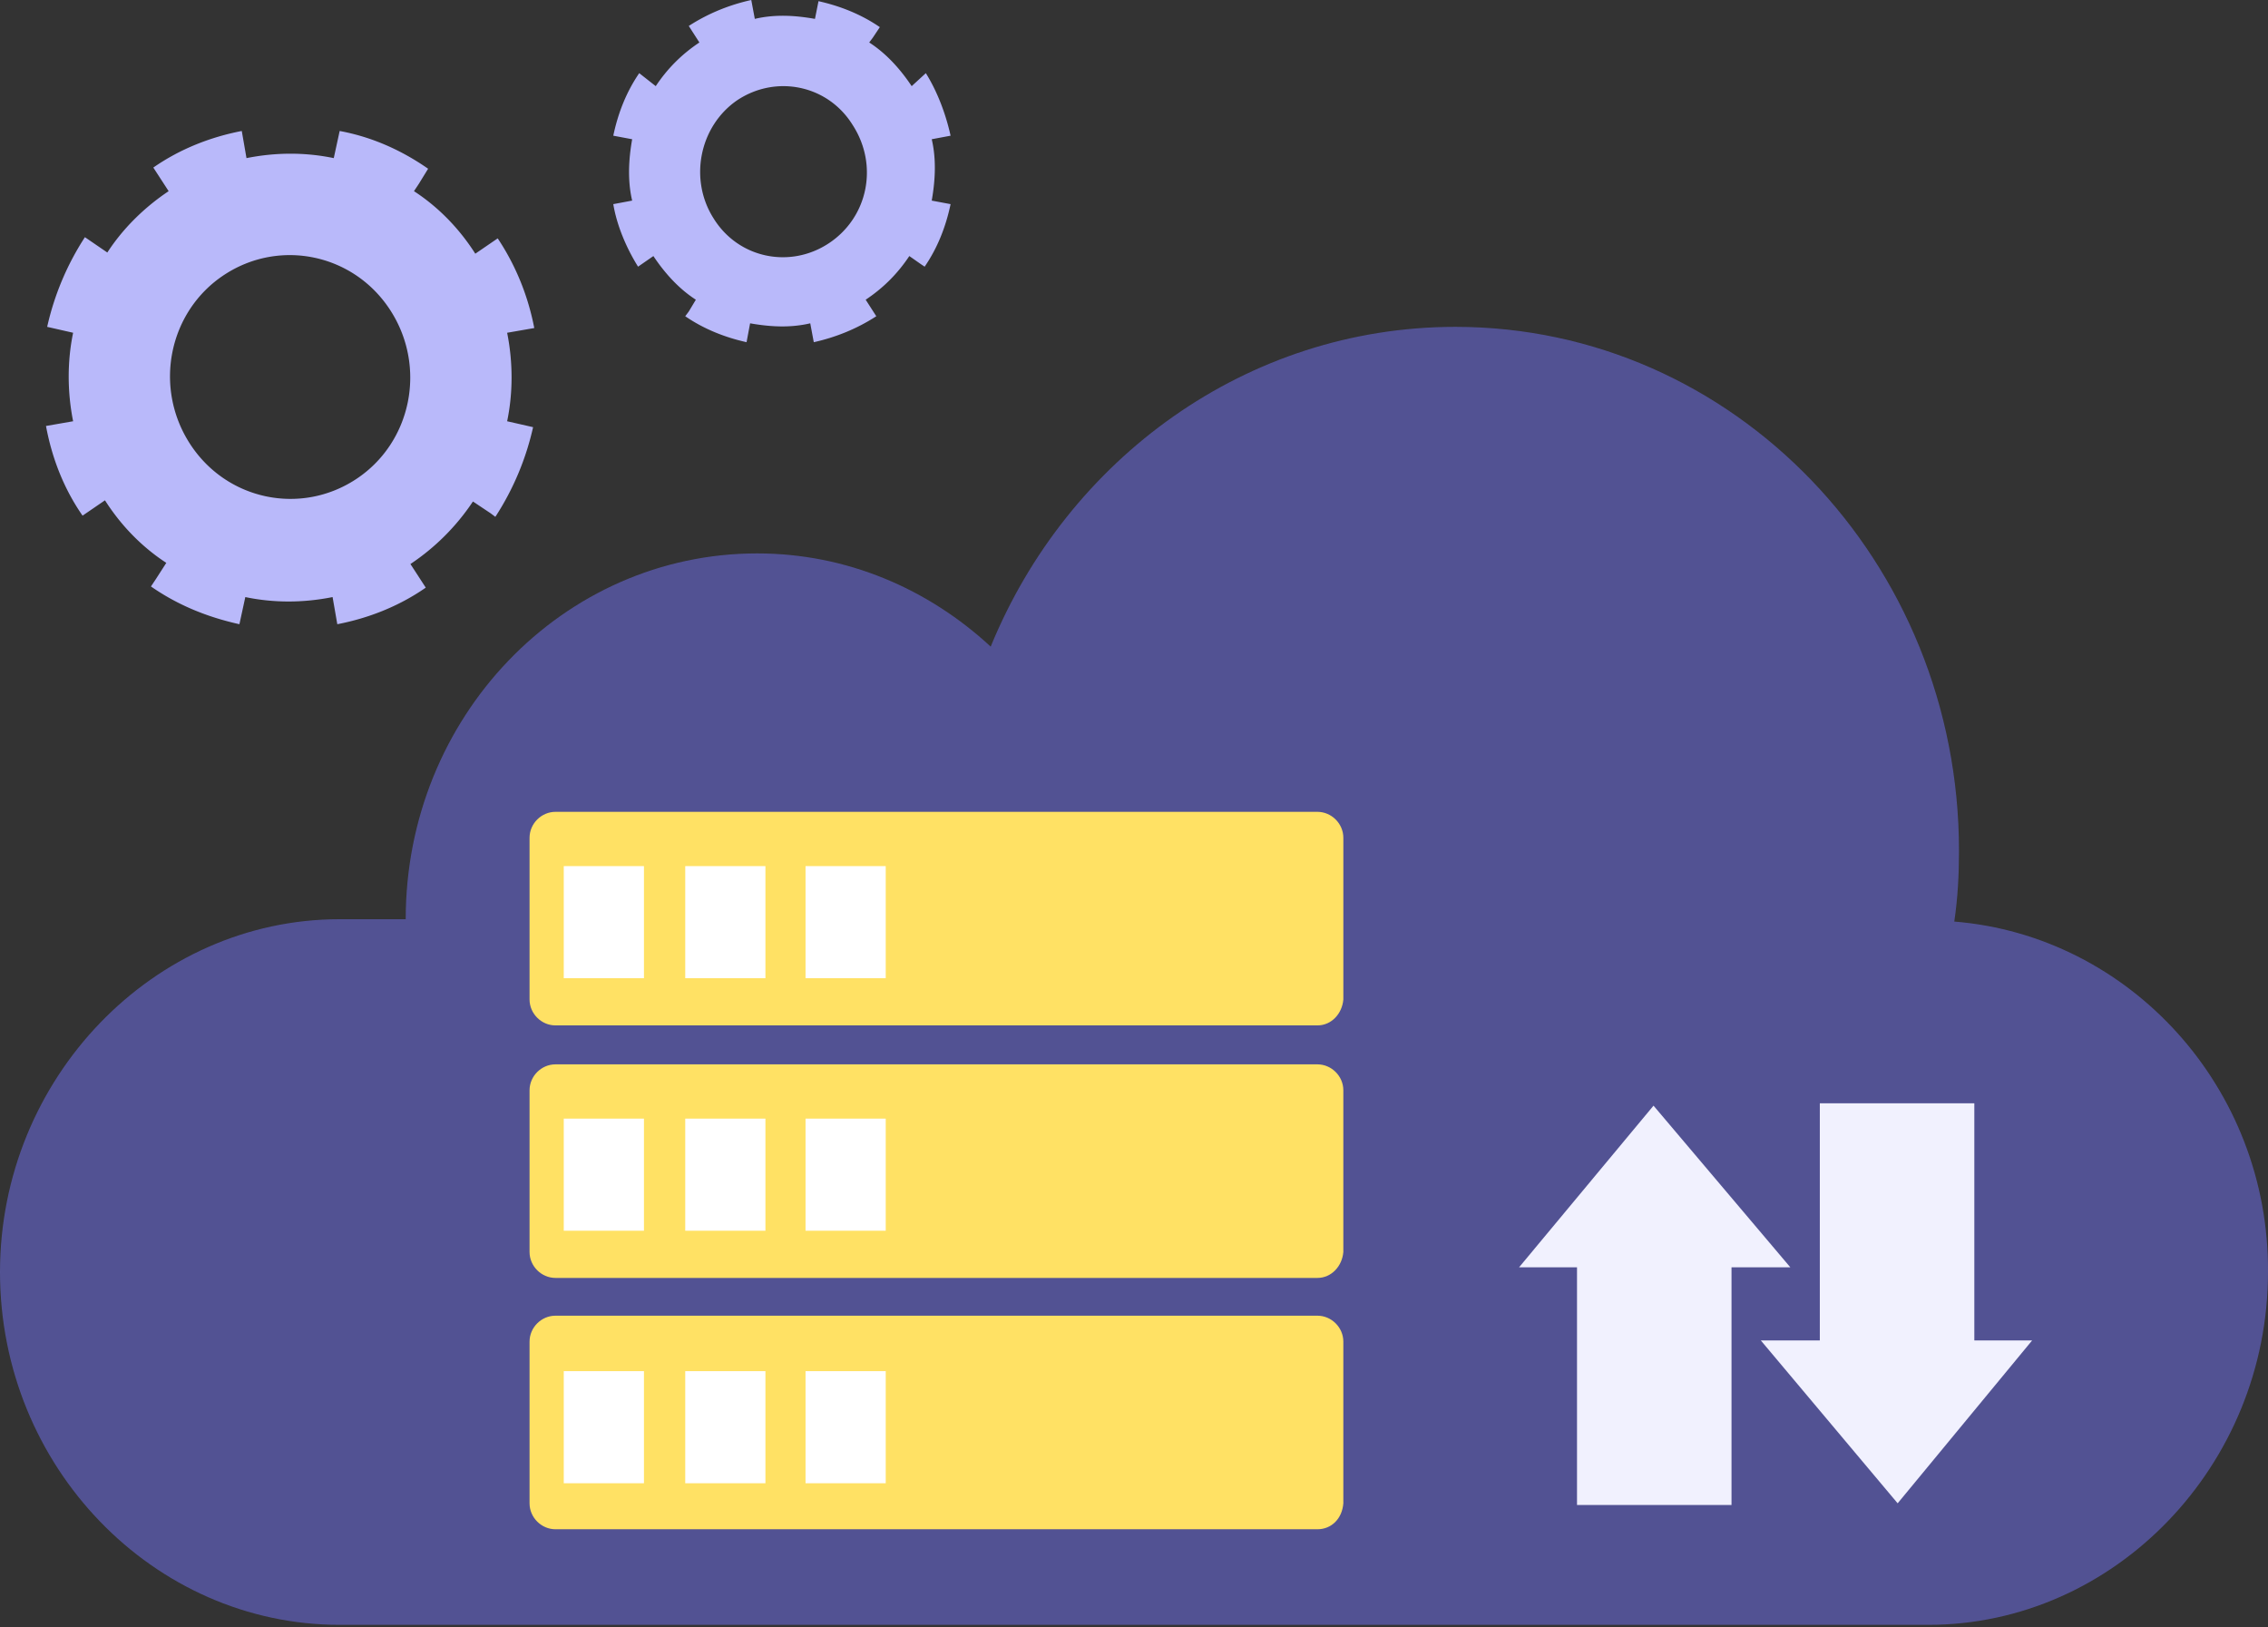 <svg width="520" height="373" fill="none" xmlns="http://www.w3.org/2000/svg"><rect width="100%" height="100%" fill="#333333" stroke="none"/><path opacity=".5" d="M448.069 211.244c.812-5.409 1.082-10.819 1.082-16.229 0-66.267-51.648-120.092-115.465-120.092-47.863 0-88.965 30.293-106.542 73.3-14.331-13.254-32.99-21.368-53.541-21.368-44.617 0-80.582 37.596-80.582 83.848H77.878C35.153 210.703 0 247.218 0 291.577c0 44.629 35.153 80.873 77.878 80.873H442.12c42.725 0 77.878-36.515 77.878-80.873.271-42.195-31.638-77.087-71.929-80.333z" fill="#7373F5"/><path d="M302.048 235.046H127.363c-3.245 0-5.949-2.704-5.949-5.95V192.04c0-3.246 2.704-5.95 5.949-5.95h174.685c3.245 0 5.949 2.704 5.949 5.95v37.056c-.27 3.246-2.704 5.95-5.949 5.95z" fill="#FFE164"/><path d="M147.644 198.532h-18.388v25.695h18.388v-25.695zm27.851 0h-18.388v25.695h18.388v-25.695zm27.583 0H184.69v25.695h18.388v-25.695z" fill="#fff"/><path d="M302.048 292.929H127.363c-3.245 0-5.949-2.705-5.949-5.951v-37.055c0-3.246 2.704-5.951 5.949-5.951h174.685c3.245 0 5.949 2.705 5.949 5.951v37.055c-.27 3.246-2.704 5.951-5.949 5.951z" fill="#FFE164"/><path d="M147.644 256.414h-18.388v25.696h18.388v-25.696zm27.851 0h-18.388v25.696h18.388v-25.696zm27.583 0H184.69v25.696h18.388v-25.696z" fill="#fff"/><path d="M302.048 350.541H127.363c-3.245 0-5.949-2.705-5.949-5.95v-37.056c0-3.246 2.704-5.951 5.949-5.951h174.685c3.245 0 5.949 2.705 5.949 5.951v37.056c-.27 3.516-2.704 5.95-5.949 5.95z" fill="#FFE164"/><path d="M147.644 314.297h-18.388v25.695h18.388v-25.695zm27.851 0h-18.388v25.695h18.388v-25.695zm27.583 0H184.69v25.695h18.388v-25.695z" fill="#fff"/><path d="M452.667 252.898h-35.424v67.62h35.424v-67.62z" fill="#F1F1FE"/><path d="M435.089 344.59l-31.367-37.326h62.194l-30.827 37.326zm-73.518.389h35.424v-67.62h-35.424v67.62z" fill="#F1F1FE"/><path d="M379.115 253.439l31.367 37.056h-62.194l30.827-37.056z" fill="#F1F1FE"/><path d="M108.975 58.153c-3.786-5.95-8.653-10.82-14.061-14.335l1.081-1.623 2.164-3.517c-6.22-4.327-12.98-7.302-20.281-8.655l-1.352 6.221c-6.49-1.352-13.25-1.352-20.01 0l-1.082-6.22c-7.03 1.352-14.061 4.056-20.28 8.384l3.514 5.41c-5.678 3.786-10.546 8.655-14.06 14.065l-5.139-3.517a62.771 62.771 0 00-8.653 20.557l5.95 1.352c-1.353 6.492-1.353 13.524 0 20.286l-6.22 1.082c1.352 7.303 4.056 14.335 8.383 20.556l5.137-3.516c3.786 5.951 8.653 10.819 14.062 14.336l-2.434 3.786-1.082 1.623c6.22 4.328 12.98 7.033 20.281 8.655l1.352-6.221c6.49 1.353 13.25 1.353 20.01 0l1.082 6.221c7.03-1.352 14.061-4.057 20.28-8.384l-3.514-5.41a51.654 51.654 0 0014.331-14.335l4.056 2.704 1.082.812a62.767 62.767 0 008.653-20.556l-5.949-1.353c1.352-6.491 1.352-13.524 0-20.286l6.22-1.082c-1.352-7.032-4.057-14.065-8.383-20.556l-5.138 3.516zm-27.311 51.662c-12.71 8.384-29.745 4.868-38.128-8.115s-4.867-30.294 7.842-38.678c12.71-8.385 29.745-4.869 38.128 8.114 8.382 12.983 4.867 30.294-7.842 38.679zm127.363-90.07c-2.704-4.057-5.949-7.573-9.735-10.008l.811-1.082 1.623-2.434c-4.327-2.975-9.194-4.869-14.061-5.95l-.812 4.057c-4.597-.812-9.194-1.082-13.791 0L172.251 0c-4.867 1.082-9.735 2.975-14.331 5.95l2.433 3.787c-4.056 2.705-7.301 5.95-10.005 10.008l-3.786-2.975c-2.974 4.327-4.867 9.196-5.949 14.335l4.327.811c-.811 4.599-1.082 9.467 0 14.065l-4.327.812c.812 4.868 2.975 10.008 5.679 14.335l3.515-2.434c2.704 4.057 5.949 7.573 9.735 10.008l-1.622 2.704-.812 1.082c4.327 2.976 9.194 4.869 14.062 5.95l.811-4.327c4.597.812 9.194 1.082 13.791 0l.811 4.328c4.867-1.082 9.735-2.975 14.332-5.95l-2.434-3.787c4.056-2.705 7.301-5.95 10.005-10.008l2.704 1.893.811.541c2.975-4.327 4.868-9.196 5.949-14.335l-4.326-.812c.811-4.598 1.082-9.466 0-14.065l4.326-.81c-1.081-4.87-2.974-10.009-5.678-14.336l-3.245 2.975zm-18.929 35.974c-8.923 5.95-20.821 3.516-26.5-5.68-5.678-8.926-3.245-21.098 5.408-27.048 8.924-5.95 20.822-3.517 26.5 5.68 5.949 9.196 3.516 21.097-5.408 27.048z" fill="#B9B9FA"/></svg>